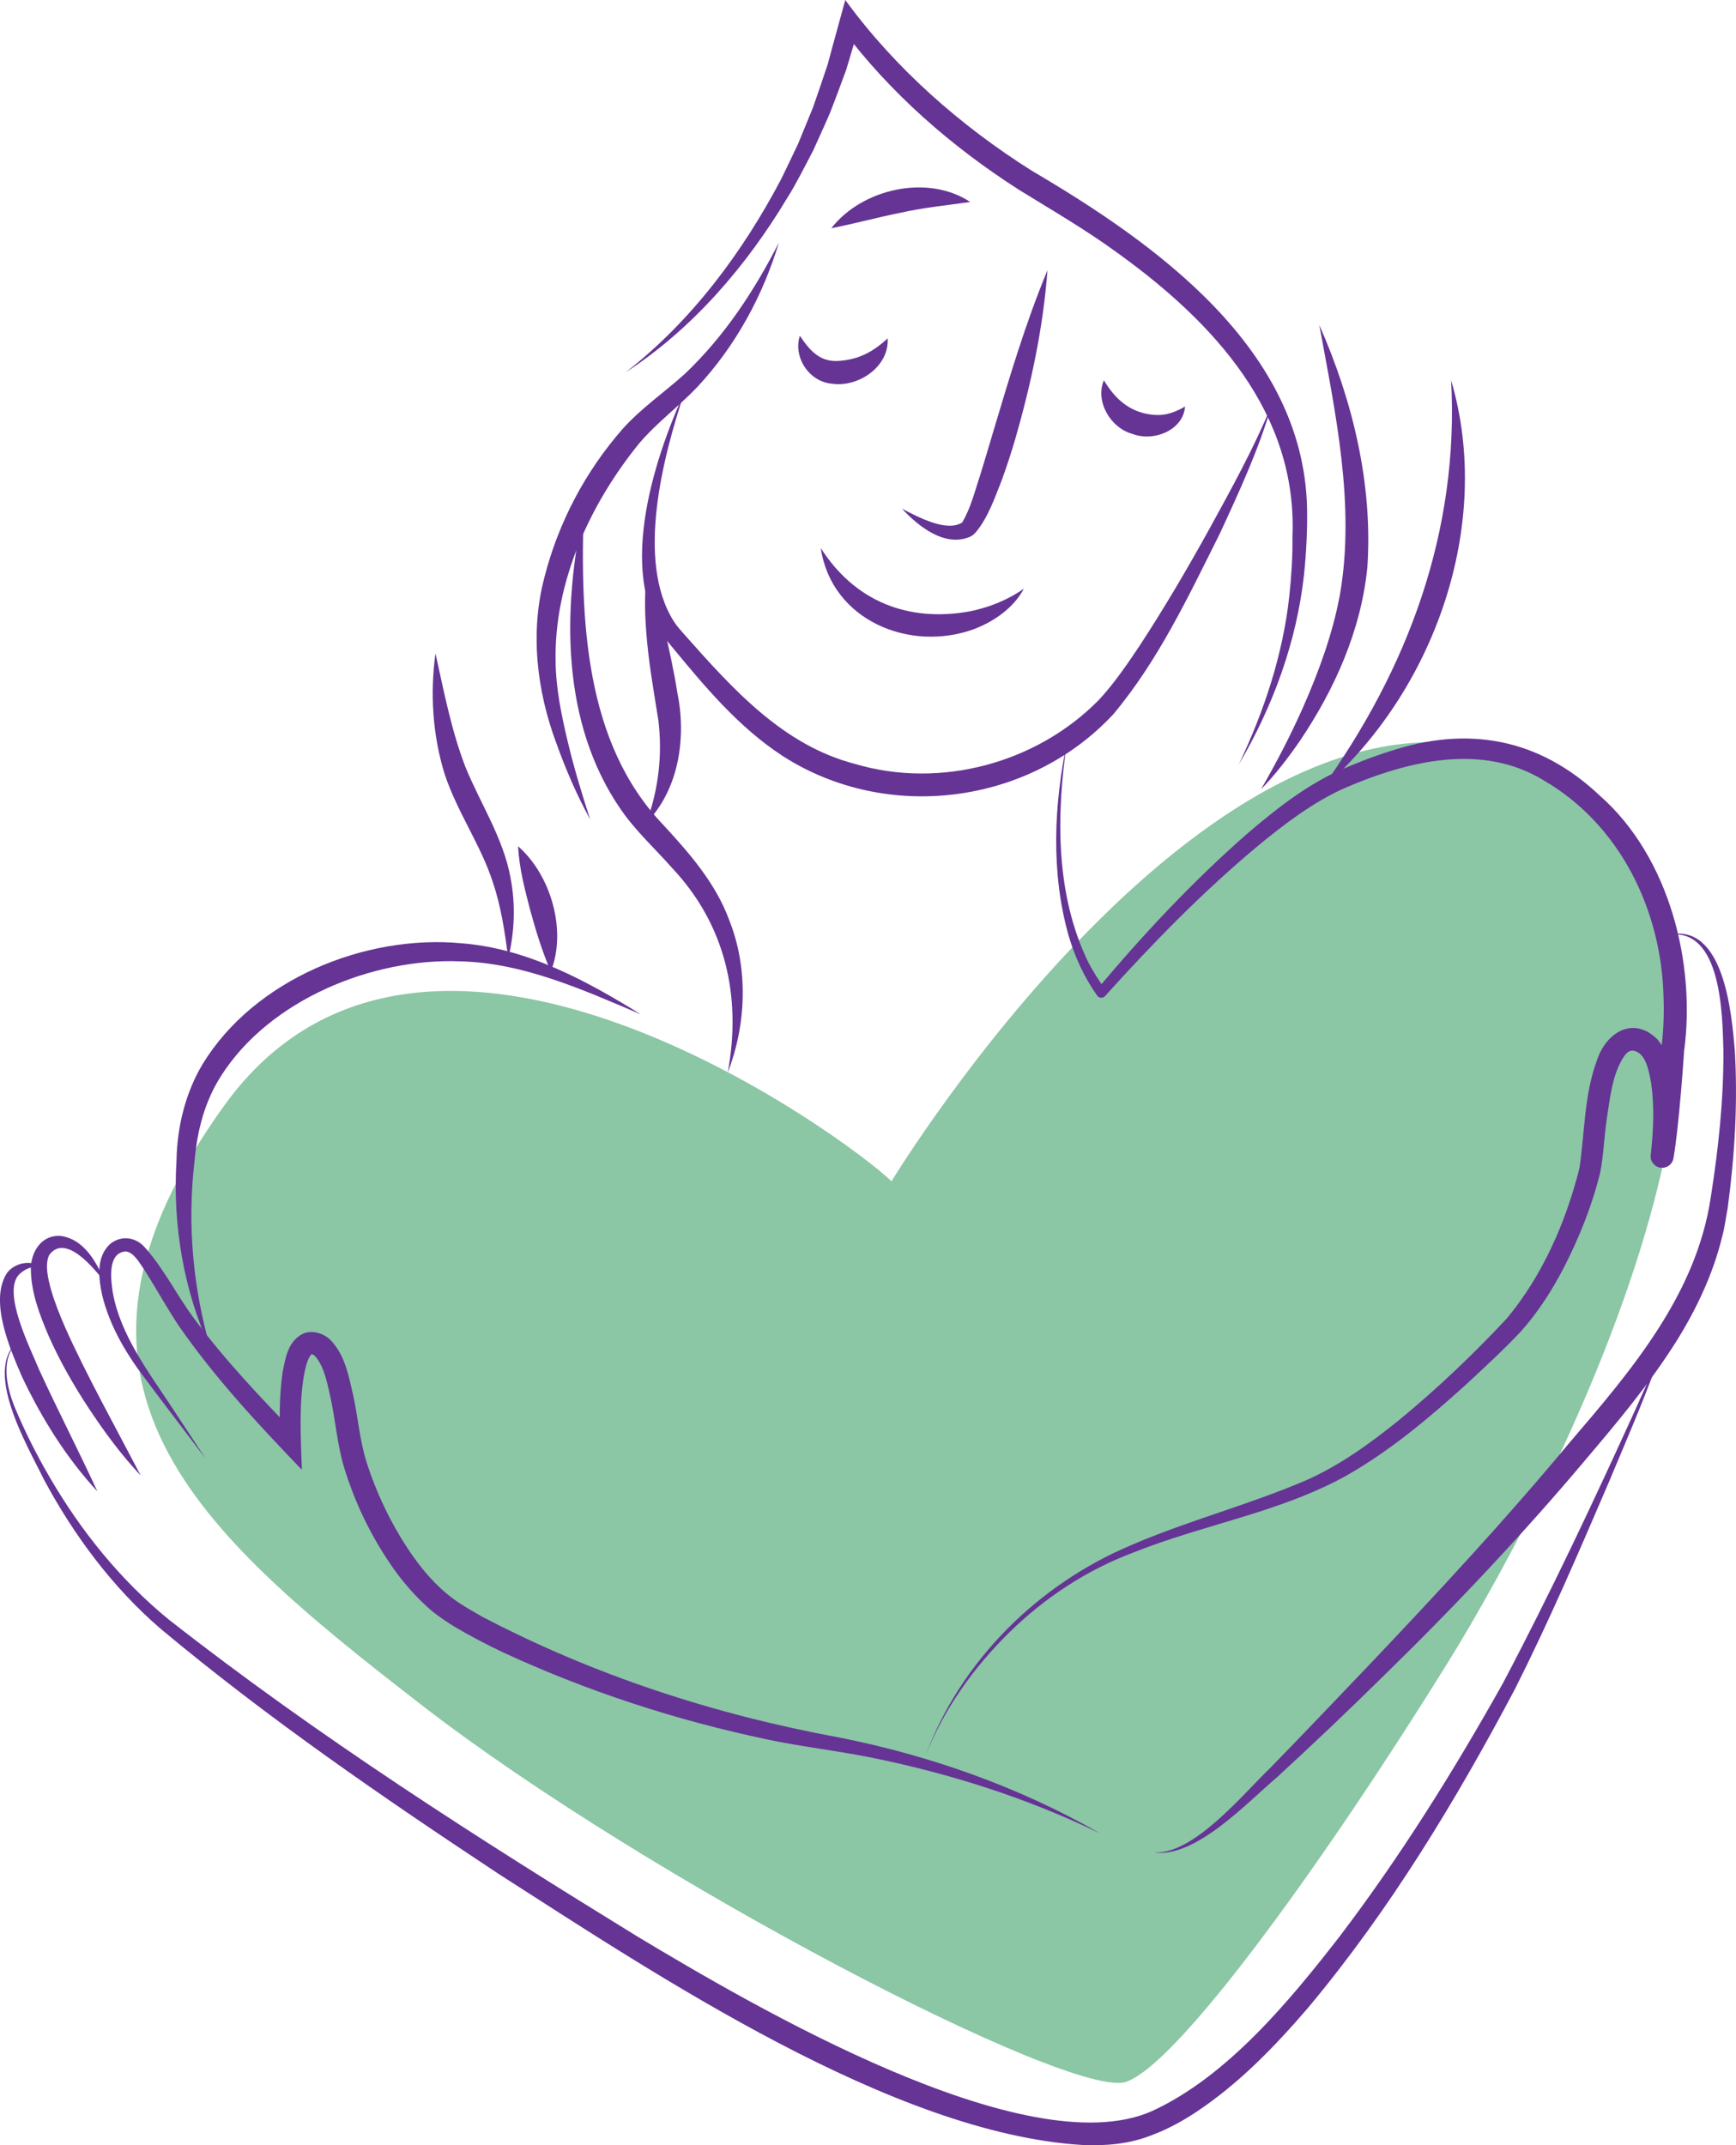 <svg xmlns="http://www.w3.org/2000/svg" id="Ebene_1" data-name="Ebene 1" viewBox="0 0 289.15 357.21"><defs><style>      .cls-1 {        fill: #653495;      }      .cls-1, .cls-2 {        stroke-width: 0px;      }      .cls-2 {        fill: #8bc6a5;      }    </style></defs><path class="cls-2" d="m148.5,196.68s56.75-93.64,108.26-68.97c51.51,24.66,3.93,117.65-15.72,149.3-19.64,31.65-44.53,66.57-53.48,69.63-8.95,3.06-79.67-33.61-117.21-62.64-37.54-29.03-66.35-53.69-32.96-99.97,33.4-46.27,103.68,5.46,111.1,12.66Z"></path><g><path class="cls-1" d="m104.19,62.01c10.99-8.55,19.47-19.95,25.92-32.18.66-1.32,2.17-4.52,2.83-5.9.54-1.29,1.96-4.78,2.48-6.05.67-1.93,1.82-5.26,2.46-7.21C138.72,7.46,139.93,3.21,140.79,0c8.28,11.35,19.15,20.91,31.02,28.4,20.58,12.09,45.22,29.56,45.89,56.03.08,3.68-.12,7.6-.5,11.26-1.23,11.18-5.17,21.92-10.85,31.57,4.22-8.89,7.36-18.32,8.41-28.12.33-3.08.56-6.64.51-9.74.88-20.67-13.18-35.77-28.96-47.16-5.33-3.91-10.87-7.11-16.53-10.6-11.32-7.24-21.54-16.15-29.62-26.95,0,0,3-.56,3-.56l-1.26,4.29c-.21.78-.76,2.48-.96,3.21-.73,1.99-1.98,5.38-2.76,7.32-.86,2-1.86,4.15-2.74,6.12-1.21,2.29-2.9,5.68-4.28,7.83-6.82,11.38-15.78,21.83-26.94,29.09h0Z"></path><path class="cls-1" d="m138.46,38c5.13-6.57,16.02-9.07,23.14-4.37-4.09.58-7.68.92-11.59,1.79-3.9.78-7.52,1.79-11.55,2.58h0Z"></path><path class="cls-1" d="m133.22,55.9c1.8,2.71,3.54,4.48,6.66,4.18,3.15-.25,5.49-1.45,7.97-3.74.29,4.69-4.87,8.2-9.27,7.55-3.87-.32-6.51-4.49-5.35-7.99h0Z"></path><path class="cls-1" d="m183.86,63.32c1.9,3.15,4.2,5.16,7.68,5.69,2.11.29,3.68-.08,5.85-1.32-.33,4.01-5.32,5.93-8.83,4.54-3.62-1.02-6.17-5.39-4.7-8.91h0Z"></path><path class="cls-1" d="m174.47,44.98c-.72,9.63-2.74,19.02-5.41,28.27-.69,2.3-1.43,4.6-2.27,6.87-1.15,2.88-2.17,5.94-4.23,8.48-.25.26-.53.53-.86.72-4.29,1.94-8.77-1.72-11.46-4.61,2.71,1.39,7.41,3.94,10.02,2.29,1.44-2.4,2.13-5.3,3.05-8.05.69-2.25,1.37-4.52,2.04-6.79,2.74-9.15,5.43-18.29,9.12-27.17h0Z"></path><path class="cls-1" d="m136.71,91.26c5.7,8.91,14.56,12.36,24.75,10.55,3.11-.63,6.21-1.79,9.08-3.79-1.71,3.18-4.89,5.41-8.24,6.71-10.8,3.97-23.82-1.47-25.59-13.47h0Z"></path><path class="cls-1" d="m129.73,40.4c-2.67,8.85-7.19,17.17-13.55,24-3.17,3.33-6.8,5.99-9.73,9.44-8.21,10.11-14.16,23.09-13.91,36.25.04,4.43.95,8.89,1.98,13.22,1.04,4.41,2.36,8.77,3.78,13.12-2.22-4.01-4.03-8.24-5.6-12.58-3.29-8.78-4.45-18.52-2.03-27.69,2.34-9.17,6.83-17.67,13.07-24.78,3.09-3.44,6.98-6.1,10.34-9.14,6.55-6.21,11.56-13.81,15.66-21.86h0Z"></path><path class="cls-1" d="m114.01,65.28c-3.55,10.69-8.16,28.09-1.78,38.18.46.74,1.09,1.43,1.67,2.09,8.09,9.11,16.48,18.53,28.51,21.65,14.18,4.21,30.23-.1,40.59-10.63,2.47-2.63,4.72-5.92,6.73-8.92,4.18-6.37,8.06-12.99,11.75-19.66,3.68-6.71,7.4-13.44,10.32-20.53-2.14,7.4-5.4,14.42-8.63,21.4-5.2,10.38-10.18,21.03-17.72,30.05-14,15.08-37.68,18.12-55.02,7.01-7.47-4.85-13.15-11.73-18.72-18.48-9.36-10.79-2.96-30.66,2.31-42.16h0Z"></path><path class="cls-1" d="m97.21,84.93c-.52,18.04.08,38.63,13.21,52.36,4.36,4.72,8.78,9.74,11.05,15.94,3.21,8.1,2.84,17.35-.25,25.34,2.34-12.69-.4-24.66-9.34-34.12-2.8-3.17-5.99-6.07-8.45-9.63-10.01-14.46-9.77-33.35-6.22-49.89h0Z"></path><path class="cls-1" d="m107.68,136.98c2.02-5.64,2.67-11.24,1.98-17.04-.79-4.96-1.68-9.9-2.04-14.96-.26-3.7-.36-7.53.5-11.22,1.55,7.29,3.54,14.24,4.7,21.58,1.52,7.44.3,16.02-5.14,21.64h0Z"></path><path class="cls-1" d="m177.75,123.34c-1.84,12.26-1.99,25.59,3.54,36.94.82,1.56,1.76,3.06,2.82,4.45l-1.34-.04c7.75-9.23,15.97-18,25.05-25.95,4.67-3.97,9.45-7.77,15.1-10.38,2.79-1.22,5.61-2.34,8.55-3.26,13-4.32,24.87-2.17,34.94,7.33,11.77,10.32,16.04,28.2,14.1,42.55-.31,4.47-.66,8.91-1.16,13.36-.17,1.49-.35,2.98-.62,4.53-.18,1.04-1.18,1.73-2.22,1.55-1.02-.18-1.7-1.13-1.56-2.14.45-3.94.62-8.11.07-11.93-.37-1.92-.86-5.21-3.11-5.42-.54.02-.85.28-1.25.73-2.16,3.05-2.48,7.21-3.07,10.89-.4,2.84-.5,5.81-1.06,8.69-1.34,5.47-3.44,10.7-5.99,15.71-1.97,3.78-4.27,7.44-7.17,10.69-2.96,3.16-5.96,5.89-9.08,8.8-6.24,5.65-12.72,11.11-20.08,15.29-11.03,6.1-23.84,8.13-35.39,12.76-7.75,2.89-14.8,7.53-20.72,13.33-5.9,5.81-10.88,12.72-13.92,20.46,5.85-15.74,18.74-28.47,34.16-34.97,9.56-4.14,19.71-6.74,29.25-10.85,5.62-2.5,10.62-6.12,15.41-9.98,6.32-5.19,12.41-10.98,17.98-16.95,5.94-7.13,9.85-16.06,12.1-25.04.89-5.97.77-12.19,2.92-17.97,1.52-4.59,6.02-7.44,10.05-3.47,3.1,3.75,3.01,8.77,3.11,13.28-.03,2.17-.16,4.26-.41,6.46l-3.78-.59c.89-5.74,1.25-11.67,1.71-17.47.4-2.8.51-5.87.4-8.75-.36-14.47-7.24-28.64-19.95-36.04-10.26-6.27-22.54-3.27-33,1.21-5.29,2.32-10.08,5.97-14.57,9.66-9.13,7.6-17.52,16.19-25.51,25.05-.35.4-1,.36-1.3-.08-2.16-3.03-3.71-6.44-4.76-9.98-2.98-10.55-2.46-21.81-.23-32.44h0Z"></path><path class="cls-1" d="m219.76,54.15c5.55,12.59,8.92,26.46,7.99,40.3-1.04,10.48-5.43,20.31-11.26,28.94-1.96,2.83-4.05,5.57-6.45,8.03,2.56-4.43,4.89-8.91,6.96-13.56,2.68-6.07,5-12.4,6.19-18.91,2.56-14.83-.74-30.12-3.44-44.8h0Z"></path><path class="cls-1" d="m241.7,63.32c7.12,24.15-2.9,52.04-21.72,68.21,14.55-20.15,23.09-43.11,21.72-68.21h0Z"></path><path class="cls-1" d="m35.11,224.73c-4.52-9.75-6.38-20.81-5.71-31.53.09-5.49,1.48-11.24,4.35-16.02,8.6-14.09,27.03-21.62,43.1-20.12,10.96.86,20.72,6.18,29.88,11.83-9.62-4.07-19.51-8.57-30.08-8.82-14.65-.58-31.74,6.42-39.78,19-2.79,4.33-4.03,9.19-4.48,14.35-1.23,10.54-.24,21.09,2.71,31.31h0Z"></path><path class="cls-1" d="m91.75,161.76c-1.49-3.45-2.47-6.7-3.44-10.22-.92-3.54-1.81-6.86-2.02-10.63,5.47,4.78,8.15,14.01,5.46,20.84h0Z"></path><path class="cls-1" d="m72.54,108.83c1.43,6.45,2.64,12.78,4.97,18.85,2.46,6.05,6.3,11.82,7.51,18.41.89,4.53.68,9.15-.37,13.48-.57-4.44-1.21-8.72-2.58-12.72-1.97-6.12-5.93-11.66-8.01-17.96-2.01-6.49-2.44-13.4-1.53-20.08h0Z"></path><path class="cls-1" d="m182.99,305.16c-12.08-5.84-24.99-9.93-38.13-12.56-5.41-1.09-11.68-1.81-17.07-2.97-15.19-3.19-30.02-8.02-44.11-14.55-2.38-1.12-5.55-2.78-7.81-4.12-1.22-.74-2.66-1.71-3.79-2.6-2.7-2.27-5.09-5.02-7.05-7.92-3.38-4.96-5.96-10.35-7.71-16.08-1.13-3.71-1.43-7.73-2.23-11.49-.56-2.45-1.03-5.21-2.57-7.02-.28-.26-.4-.34-.68-.37-.06-.02.01.02.01,0,.01-.02.03,0,.05-.02-.77.85-1.04,2.37-1.29,3.64-.83,4.91-.51,10.58-.33,15.63-7.24-7.53-14.43-15.24-20.41-23.84-1.96-2.9-3.76-6.19-5.62-9.13-.86-1.21-1.89-3.25-3.31-3.39-3.05.23-2.5,4.62-2.14,6.93,1.24,6.83,5.75,12.91,9.55,18.61,0,0,5.88,8.93,5.88,8.93-2.09-2.76-7.68-10.09-9.68-12.79-3.32-4.29-6.2-8.98-7.53-14.37-.58-2.75-1.1-6.39,1.38-8.6,1.8-1.4,4.12-1.13,5.66.55,3.18,3.53,5.3,7.87,8.09,11.67,5.22,7.09,11.35,13.52,17.49,19.84,0,0-2.91,1.29-2.91,1.29-.2-4.02-.24-7.88.34-11.91.47-2.37.86-5.22,3.43-6.46,1.56-.69,3.54,0,4.62,1.14,2.37,2.53,2.93,5.85,3.66,8.91.83,3.76,1.1,7.49,2.21,11.15,1.66,5.28,4.13,10.44,7.21,15.02,2.03,3,4.41,5.82,7.34,7.96,1.26.97,3.32,2.11,4.71,2.92,18.58,9.75,38.74,16.32,59.39,20.12,15.14,2.99,29.96,8.2,43.37,15.87h0Z"></path><path class="cls-1" d="m17.54,213.6c-1.81-2.36-6.63-8.33-9.35-4.63-.76,1.63-.18,3.97.31,5.78.61,2.11,1.45,4.21,2.36,6.29,3.2,7.28,8.84,17.47,12.58,24.65-3.22-3.42-6-7.19-8.58-11.09-2.58-3.9-4.91-7.98-6.83-12.32-1.4-3.32-2.75-6.81-2.88-10.52-.2-2.93,1.55-6.24,5.01-5.96,3.97.58,6.05,4.59,7.38,7.81h0Z"></path><path class="cls-1" d="m6.84,211.09c-1.39-.4-2.62.16-3.58,1.04-3.05,2.89,1.83,12.41,3.24,15.9,3.12,6.81,6.57,13.45,9.72,20.3-5.19-5.62-9.24-12.12-12.52-19.02-1.98-4.58-5.52-12.59-2.58-17.28,1.18-1.73,4.15-2.41,5.72-.95h0Z"></path><path class="cls-1" d="m3.35,223.09c-3.53,2.76-2.26,7.99-.76,11.55,1.63,3.86,3.51,7.61,5.62,11.22,5.23,9.02,11.86,17.25,19.93,23.83,24.75,19.39,51.36,36.37,78.12,52.81,18.74,11.24,64.66,38.29,85.6,29.02,12.55-5.75,22.96-18.38,31.32-29.15,10.11-13.31,19.02-27.58,27.18-42.16,7.83-14.84,15-30.05,21.95-45.33,1.34-3.08,3.87-8.34,4.98-11.58-2.61,7.86-6.11,15.81-9.3,23.45-4.98,11.6-9.97,23.2-15.66,34.49-9.88,18.66-20.86,36.8-34.44,53.05-5.58,6.49-11.56,12.69-18.78,17.46-2.29,1.5-4.76,2.85-7.34,3.79-3.64,1.46-7.69,1.8-11.57,1.61-31.46-1.96-70.71-28.19-97.15-45.13-19.31-12.77-38.45-25.91-56.24-40.77-8.05-6.9-14.53-15.64-19.5-24.91-2.75-5.66-10.49-18.6-3.97-23.27h0Z"></path><path class="cls-1" d="m192.15,308.43c6.55.51,14.79-9.6,19.29-13.92,5.72-5.86,11.36-11.79,17.01-17.71,11.09-11.69,22.52-23.99,32.83-36.42,10.42-12.16,21.32-24.88,23.69-41.17,1.26-8.01,2.13-16.14,2.08-24.25-.15-6.06-.33-20.54-9.12-19.32,9.2-2.04,10.49,13.02,11.02,19.25.52,8.79-.02,17.59-1.19,26.29-.31,1.54-.48,3.18-.9,4.67-1.48,6.15-4.23,11.99-7.54,17.32-4.45,7.1-9.79,13.47-15.09,19.72-10.45,12.44-22.04,24.71-33.63,36.01-5.84,5.76-11.79,11.41-17.84,16.97-5.01,4.24-13.73,13.65-20.61,12.56h0Z"></path></g></svg>
